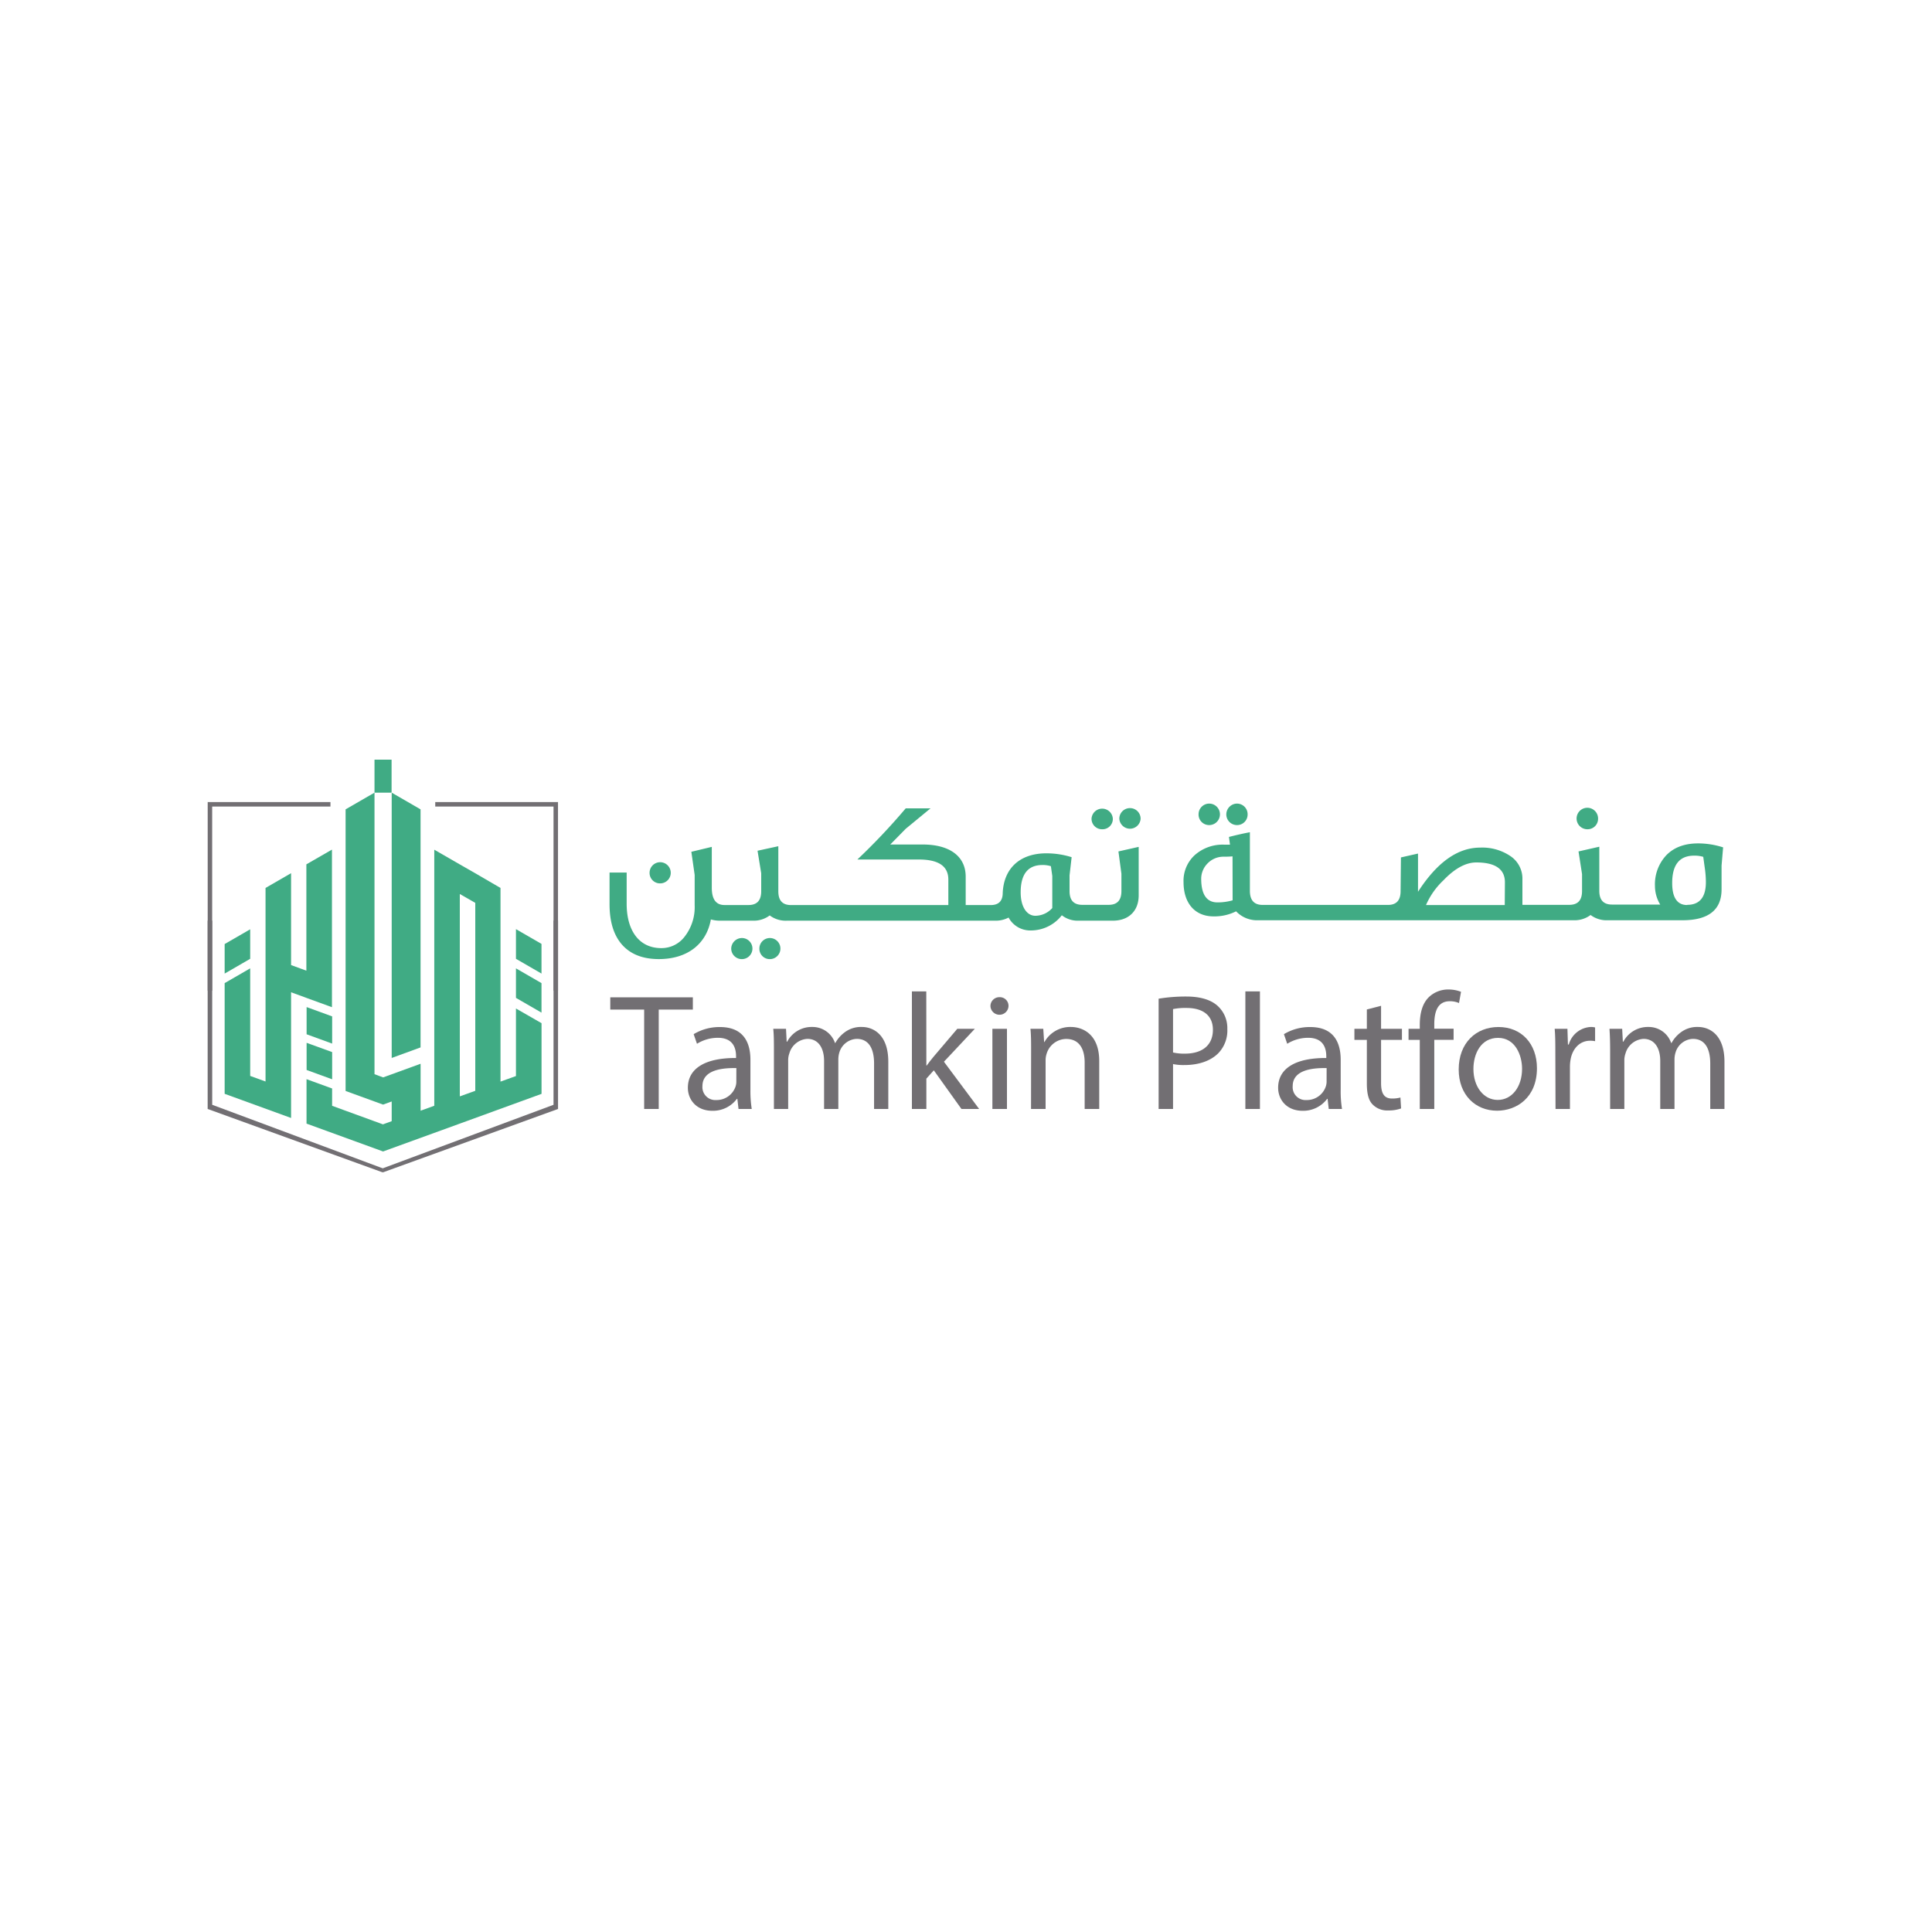 <svg xmlns="http://www.w3.org/2000/svg" viewBox="0 0 500 500"><defs><style>.cls-1{fill:#fff;}.cls-2{fill:#40ab84;}.cls-3{fill:#726f73;}</style></defs><g id="Layer_1" data-name="Layer 1"><rect class="cls-1" x="-13488.62" y="-301.75" width="14240.99" height="1103.49"></rect></g><g id="Layer_5" data-name="Layer 5"><polygon class="cls-2" points="58.14 244.32 64.75 240.5 64.75 248.14 58.14 251.96 58.14 244.32"></polygon><path class="cls-2" d="M133.53,261v17.48l-4,1.44V229.8L123,226v0l-4-2.29v0l-6.61-3.81v66.27l-3.54,1.28V275.3l-9.64,3.51h-.11L96.92,278V205.14l-7.48,4.32v72.88l9.7,3.53,2.23-.81v5.1l-2.23.81-.07,0-10-3.65-3.12-1.14V281.7l-6.62-2.41v11.5h0L99.14,298,119,290.79h0l21.15-7.7V264.8ZM123,282.3l-4,1.44V231.37l4,2.29Z"></path><polygon class="cls-2" points="101.37 205.14 108.84 209.46 108.84 271.07 101.37 273.8 101.37 205.14"></polygon><rect class="cls-2" x="96.92" y="196.6" width="4.42" height="8.54"></rect><polygon class="cls-2" points="58.14 283.08 58.14 254.43 64.75 250.61 64.75 278.45 68.72 279.89 68.72 229.8 75.33 225.98 75.33 249.76 79.29 251.21 79.29 223.69 85.91 219.88 85.91 260.66 79.29 258.25 79.09 258.17 75.33 256.8 75.33 289.33 58.14 283.08"></polygon><polygon class="cls-2" points="133.53 248.14 133.53 240.46 140.14 244.28 140.14 251.96 133.53 248.14"></polygon><polygon class="cls-2" points="133.53 258.25 133.53 250.61 140.14 254.43 140.14 262.07 133.53 258.25"></polygon><polygon class="cls-2" points="79.35 276.91 79.35 269.88 85.96 272.28 85.96 279.32 79.35 276.91"></polygon><polygon class="cls-2" points="79.35 267.67 79.35 260.63 85.96 263.04 85.96 270.08 79.35 267.67"></polygon><path class="cls-3" d="M143.25,238.25v47.67l-44.2,16.44v1h.18L144.42,287v-1.68h0V238.25Z"></path><path class="cls-3" d="M54.92,238.25H53.74v47.67h0V287L99,303.4h.15v-1L54.92,285.92Z"></path><polygon class="cls-3" points="144.41 209.18 144.41 207.52 144.31 207.65 144.38 207.57 143.33 207.57 143.33 207.57 112.64 207.57 112.64 208.74 143.25 208.74 143.25 256.39 144.41 256.39 144.41 209.18 144.41 209.18"></polygon><polygon class="cls-3" points="54.77 207.57 53.71 207.57 53.75 207.53 53.75 208.64 53.75 208.64 53.75 256.39 54.91 256.39 54.91 208.74 85.52 208.74 85.52 207.57 54.77 207.57 54.77 207.57"></polygon><path class="cls-3" d="M166.71,261.28h-8.77v-3.17h21.37v3.17h-8.83V287h-3.77Z"></path><path class="cls-3" d="M191.13,287l-.3-2.61h-.13a7.71,7.71,0,0,1-6.34,3.08c-4.2,0-6.34-2.95-6.34-5.95,0-5,4.46-7.75,12.47-7.71v-.43c0-1.71-.47-4.8-4.71-4.8a10.25,10.25,0,0,0-5.4,1.55l-.86-2.49a12.92,12.92,0,0,1,6.81-1.84c6.34,0,7.88,4.33,7.88,8.48V282a29.93,29.93,0,0,0,.34,5Zm-.56-10.58c-4.11-.08-8.78.64-8.78,4.67a3.34,3.34,0,0,0,3.56,3.6,5.17,5.17,0,0,0,5-3.47,3.94,3.94,0,0,0,.21-1.2Z"></path><path class="cls-3" d="M200.29,271.86c0-2.14,0-3.9-.17-5.61h3.3l.17,3.34h.13a7.14,7.14,0,0,1,6.51-3.81,6.13,6.13,0,0,1,5.87,4.15h.08a8.62,8.62,0,0,1,2.32-2.69,7,7,0,0,1,4.58-1.46c2.74,0,6.81,1.8,6.81,9V287h-3.68V275.24c0-4-1.46-6.38-4.5-6.38a4.9,4.9,0,0,0-4.46,3.43,6.24,6.24,0,0,0-.29,1.88V287h-3.69V274.56c0-3.3-1.45-5.7-4.32-5.7a5.15,5.15,0,0,0-4.67,3.77,5.1,5.1,0,0,0-.3,1.85V287h-3.69Z"></path><path class="cls-3" d="M239.74,275.76h.09c.51-.73,1.24-1.63,1.84-2.36l6.08-7.15h4.54l-8,8.52L253.4,287h-4.58L241.67,277l-1.93,2.15V287H236V256.57h3.72Z"></path><path class="cls-3" d="M261,260.43a2.34,2.34,0,0,1-4.67,0,2.3,2.3,0,0,1,2.36-2.36A2.24,2.24,0,0,1,261,260.43ZM256.83,287V266.25h3.77V287Z"></path><path class="cls-3" d="M266.85,271.86c0-2.14,0-3.9-.17-5.61H270l.22,3.43h.08a7.64,7.64,0,0,1,6.86-3.9c2.86,0,7.32,1.71,7.32,8.82V287h-3.77V275c0-3.34-1.24-6.12-4.8-6.12a5.35,5.35,0,0,0-5.05,3.85,5.44,5.44,0,0,0-.26,1.76V287h-3.77Z"></path><path class="cls-3" d="M299.85,258.46a43.21,43.21,0,0,1,7.16-.56c3.68,0,6.38.86,8.09,2.4a7.75,7.75,0,0,1,2.53,6,8.45,8.45,0,0,1-2.23,6.16c-2,2.1-5.18,3.17-8.82,3.17a13.13,13.13,0,0,1-3-.25V287h-3.73Zm3.73,13.92a12.66,12.66,0,0,0,3.08.3c4.5,0,7.24-2.19,7.24-6.17,0-3.81-2.7-5.65-6.81-5.65a15.89,15.89,0,0,0-3.51.29Z"></path><path class="cls-3" d="M322.3,256.57h3.77V287H322.3Z"></path><path class="cls-3" d="M343.88,287l-.3-2.61h-.12a7.73,7.73,0,0,1-6.34,3.08c-4.2,0-6.34-2.95-6.34-5.95,0-5,4.45-7.75,12.46-7.71v-.43c0-1.71-.47-4.8-4.71-4.8a10.28,10.28,0,0,0-5.4,1.55l-.85-2.49a12.87,12.87,0,0,1,6.81-1.84c6.34,0,7.88,4.33,7.88,8.48V282a28.89,28.89,0,0,0,.34,5Zm-.55-10.58c-4.11-.08-8.78.64-8.78,4.67a3.33,3.33,0,0,0,3.55,3.6,5.16,5.16,0,0,0,5-3.47,4,4,0,0,0,.22-1.2Z"></path><path class="cls-3" d="M357.42,260.3v5.95h5.4v2.87h-5.4V280.3c0,2.57.73,4,2.83,4a8.28,8.28,0,0,0,2.18-.26l.17,2.82a9.19,9.19,0,0,1-3.34.52,5.22,5.22,0,0,1-4.07-1.59c-1.07-1.11-1.45-2.95-1.45-5.39V269.12h-3.22v-2.87h3.22v-5Z"></path><path class="cls-3" d="M367.44,287V269.12h-2.91v-2.87h2.91v-1c0-2.92.64-5.57,2.4-7.24a7.21,7.21,0,0,1,5.05-1.93,8.78,8.78,0,0,1,3.22.6l-.52,2.91a5.76,5.76,0,0,0-2.4-.47c-3.21,0-4,2.83-4,6v1.11h5v2.87h-5V287Z"></path><path class="cls-3" d="M397.76,276.45c0,7.66-5.31,11-10.32,11-5.61,0-9.93-4.11-9.93-10.66,0-6.94,4.54-11,10.28-11C393.74,265.78,397.76,270.11,397.76,276.45Zm-16.44.21c0,4.54,2.61,8,6.29,8s6.3-3.39,6.3-8.06c0-3.51-1.76-8-6.21-8S381.32,272.72,381.32,276.66Z"></path><path class="cls-3" d="M402.52,272.72c0-2.44,0-4.54-.17-6.47h3.3l.13,4.07H406a6.22,6.22,0,0,1,5.74-4.54,4,4,0,0,1,1.07.13v3.55a6.09,6.09,0,0,0-1.29-.12c-2.65,0-4.54,2-5.05,4.83a10.3,10.3,0,0,0-.17,1.76V287h-3.73Z"></path><path class="cls-3" d="M416.7,271.86c0-2.14-.05-3.9-.17-5.61h3.29l.17,3.34h.13a7.16,7.16,0,0,1,6.51-3.81,6.13,6.13,0,0,1,5.87,4.15h.09a8.47,8.47,0,0,1,2.31-2.69,7,7,0,0,1,4.58-1.46c2.74,0,6.81,1.8,6.81,9V287h-3.68V275.24c0-4-1.46-6.38-4.5-6.38a4.88,4.88,0,0,0-4.45,3.43,6.22,6.22,0,0,0-.3,1.88V287h-3.69V274.56c0-3.3-1.45-5.7-4.32-5.7a5.15,5.15,0,0,0-4.67,3.77,5.32,5.32,0,0,0-.3,1.85V287H416.7Z"></path><path class="cls-2" d="M170.82,228.62a2.74,2.74,0,1,0-2.71-2.76A2.7,2.7,0,0,0,170.82,228.62Z"></path><path class="cls-2" d="M199.24,242.76a2.72,2.72,0,0,0-2.71,2.71,2.67,2.67,0,0,0,2.71,2.75,2.73,2.73,0,1,0,0-5.46Z"></path><path class="cls-2" d="M192,242.76a2.79,2.79,0,0,0-2.76,2.71,2.74,2.74,0,0,0,2.76,2.75,2.73,2.73,0,1,0,0-5.46Z"></path><path class="cls-2" d="M285.25,214.61A2.66,2.66,0,0,0,288,211.9a2.76,2.76,0,0,0-5.51-.05A2.7,2.7,0,0,0,285.25,214.61Z"></path><path class="cls-2" d="M290.22,226.13v4.47c0,2.4-1.09,3.57-3.3,3.57H280.1c-2.22,0-3.3-1.17-3.3-3.57v-4.06l.54-4.7a21.75,21.75,0,0,0-6.55-1c-6.87,0-11.07,3.93-11.29,10.39q-.08,3-3.12,3h-6.46v-7.36c0-5.2-4.07-8.31-11.12-8.31h-8.4l4-4.07,6.42-5.29h-6.42a165.25,165.25,0,0,1-12.51,13.24h15.9c5.11,0,7.64,1.72,7.64,5.2v6.59h-40.7c-2.22,0-3.3-1.17-3.3-3.57V219l-5.38,1.17L197,226v4.65c0,2.4-1.09,3.57-3.3,3.57h-6.19c-2.22,0-3.3-1.49-3.3-4.51V219.17l-5.29,1.27.86,6v7.82a12.4,12.4,0,0,1-2.66,8.22,7.5,7.5,0,0,1-6,2.89c-5.64,0-8.94-4.43-8.94-11.47v-8.09h-4.43V234c0,4.38,1,7.77,3,10.21,2.22,2.67,5.47,4,9.76,4,7.41,0,12.34-3.93,13.46-10.26a8.51,8.51,0,0,0,2.44.32h8.45a6.86,6.86,0,0,0,4.34-1.36,6.87,6.87,0,0,0,4.43,1.36h54a7,7,0,0,0,3.39-.81,6.36,6.36,0,0,0,5.78,3.34,10.14,10.14,0,0,0,8-3.93,6.61,6.61,0,0,0,4.29,1.4H288c4.12,0,6.69-2.53,6.69-6.55V219.17l-5.24,1.18ZM272.33,235a5.94,5.94,0,0,1-4.39,2c-2.16,0-3.79-2.25-3.79-6.05,0-4.74,1.9-7.09,5.65-7.09a7,7,0,0,1,2.17.31l.36,2.53Z"></path><path class="cls-2" d="M292.48,209.14a2.74,2.74,0,0,0-2.8,2.71,2.76,2.76,0,0,0,5.51.05A2.74,2.74,0,0,0,292.48,209.14Z"></path><path class="cls-2" d="M312.94,213.53a2.78,2.78,0,0,0,0-5.56,2.76,2.76,0,0,0-2.75,2.75A2.72,2.72,0,0,0,312.94,213.53Z"></path><path class="cls-2" d="M320.17,213.53a2.72,2.72,0,0,0,2.71-2.71,2.75,2.75,0,0,0-2.71-2.85,2.8,2.8,0,0,0-2.8,2.75A2.76,2.76,0,0,0,320.17,213.53Z"></path><path class="cls-2" d="M410.83,214.61a2.7,2.7,0,0,0,2.75-2.71,2.78,2.78,0,1,0-2.75,2.71Z"></path><path class="cls-2" d="M439.48,218.27c-3.48,0-6.19,1-8.18,3a11,11,0,0,0-3,8,9.35,9.35,0,0,0,1.36,4.83H417.2c-2.22,0-3.3-1.17-3.3-3.57V219.13l-5.38,1.22.91,5.87v4.38c0,2.4-1.09,3.57-3.3,3.57H394v-6.59a7,7,0,0,0-3.07-6,13,13,0,0,0-7.86-2.22c-5.83,0-11.16,3.8-16.09,11.43v-9.89l-4.42,1-.09,8.72c0,2.4-1.09,3.57-3.26,3.57H326.77c-2.22,0-3.3-1.22-3.3-3.66V215.38q-2.5.47-5.42,1.22l.27,2h-1.45a10.85,10.85,0,0,0-7.68,2.71,9,9,0,0,0-2.89,7c0,5.42,2.94,8.85,7.77,8.85a12.52,12.52,0,0,0,5.83-1.31,7.48,7.48,0,0,0,5.74,2.31H407.3a6.88,6.88,0,0,0,4.34-1.36,6.87,6.87,0,0,0,4.43,1.36h19.35c6.73,0,10.12-2.67,10.12-8V224l.4-4.7A21.13,21.13,0,0,0,439.48,218.27ZM319,233a14.24,14.24,0,0,1-3.93.54c-2.75,0-4.15-2-4.2-5.91a5.65,5.65,0,0,1,1.67-4.2,5.71,5.71,0,0,1,4-1.72c.77,0,1.58,0,2.44-.09Zm70.43,1.22H369.05a19.57,19.57,0,0,1,4.52-6.41c2.94-3.07,5.78-4.61,8.49-4.61,4.93,0,7.41,1.72,7.41,5.15Zm47.21,0c-2.57,0-3.88-1.9-3.88-5.69,0-4.74,1.89-7.09,5.69-7.09a7.78,7.78,0,0,1,2.35.31l.36,2.62a26.52,26.52,0,0,1,.32,3.8C441.52,232.14,439.89,234.17,436.68,234.17Z"></path></g></svg>